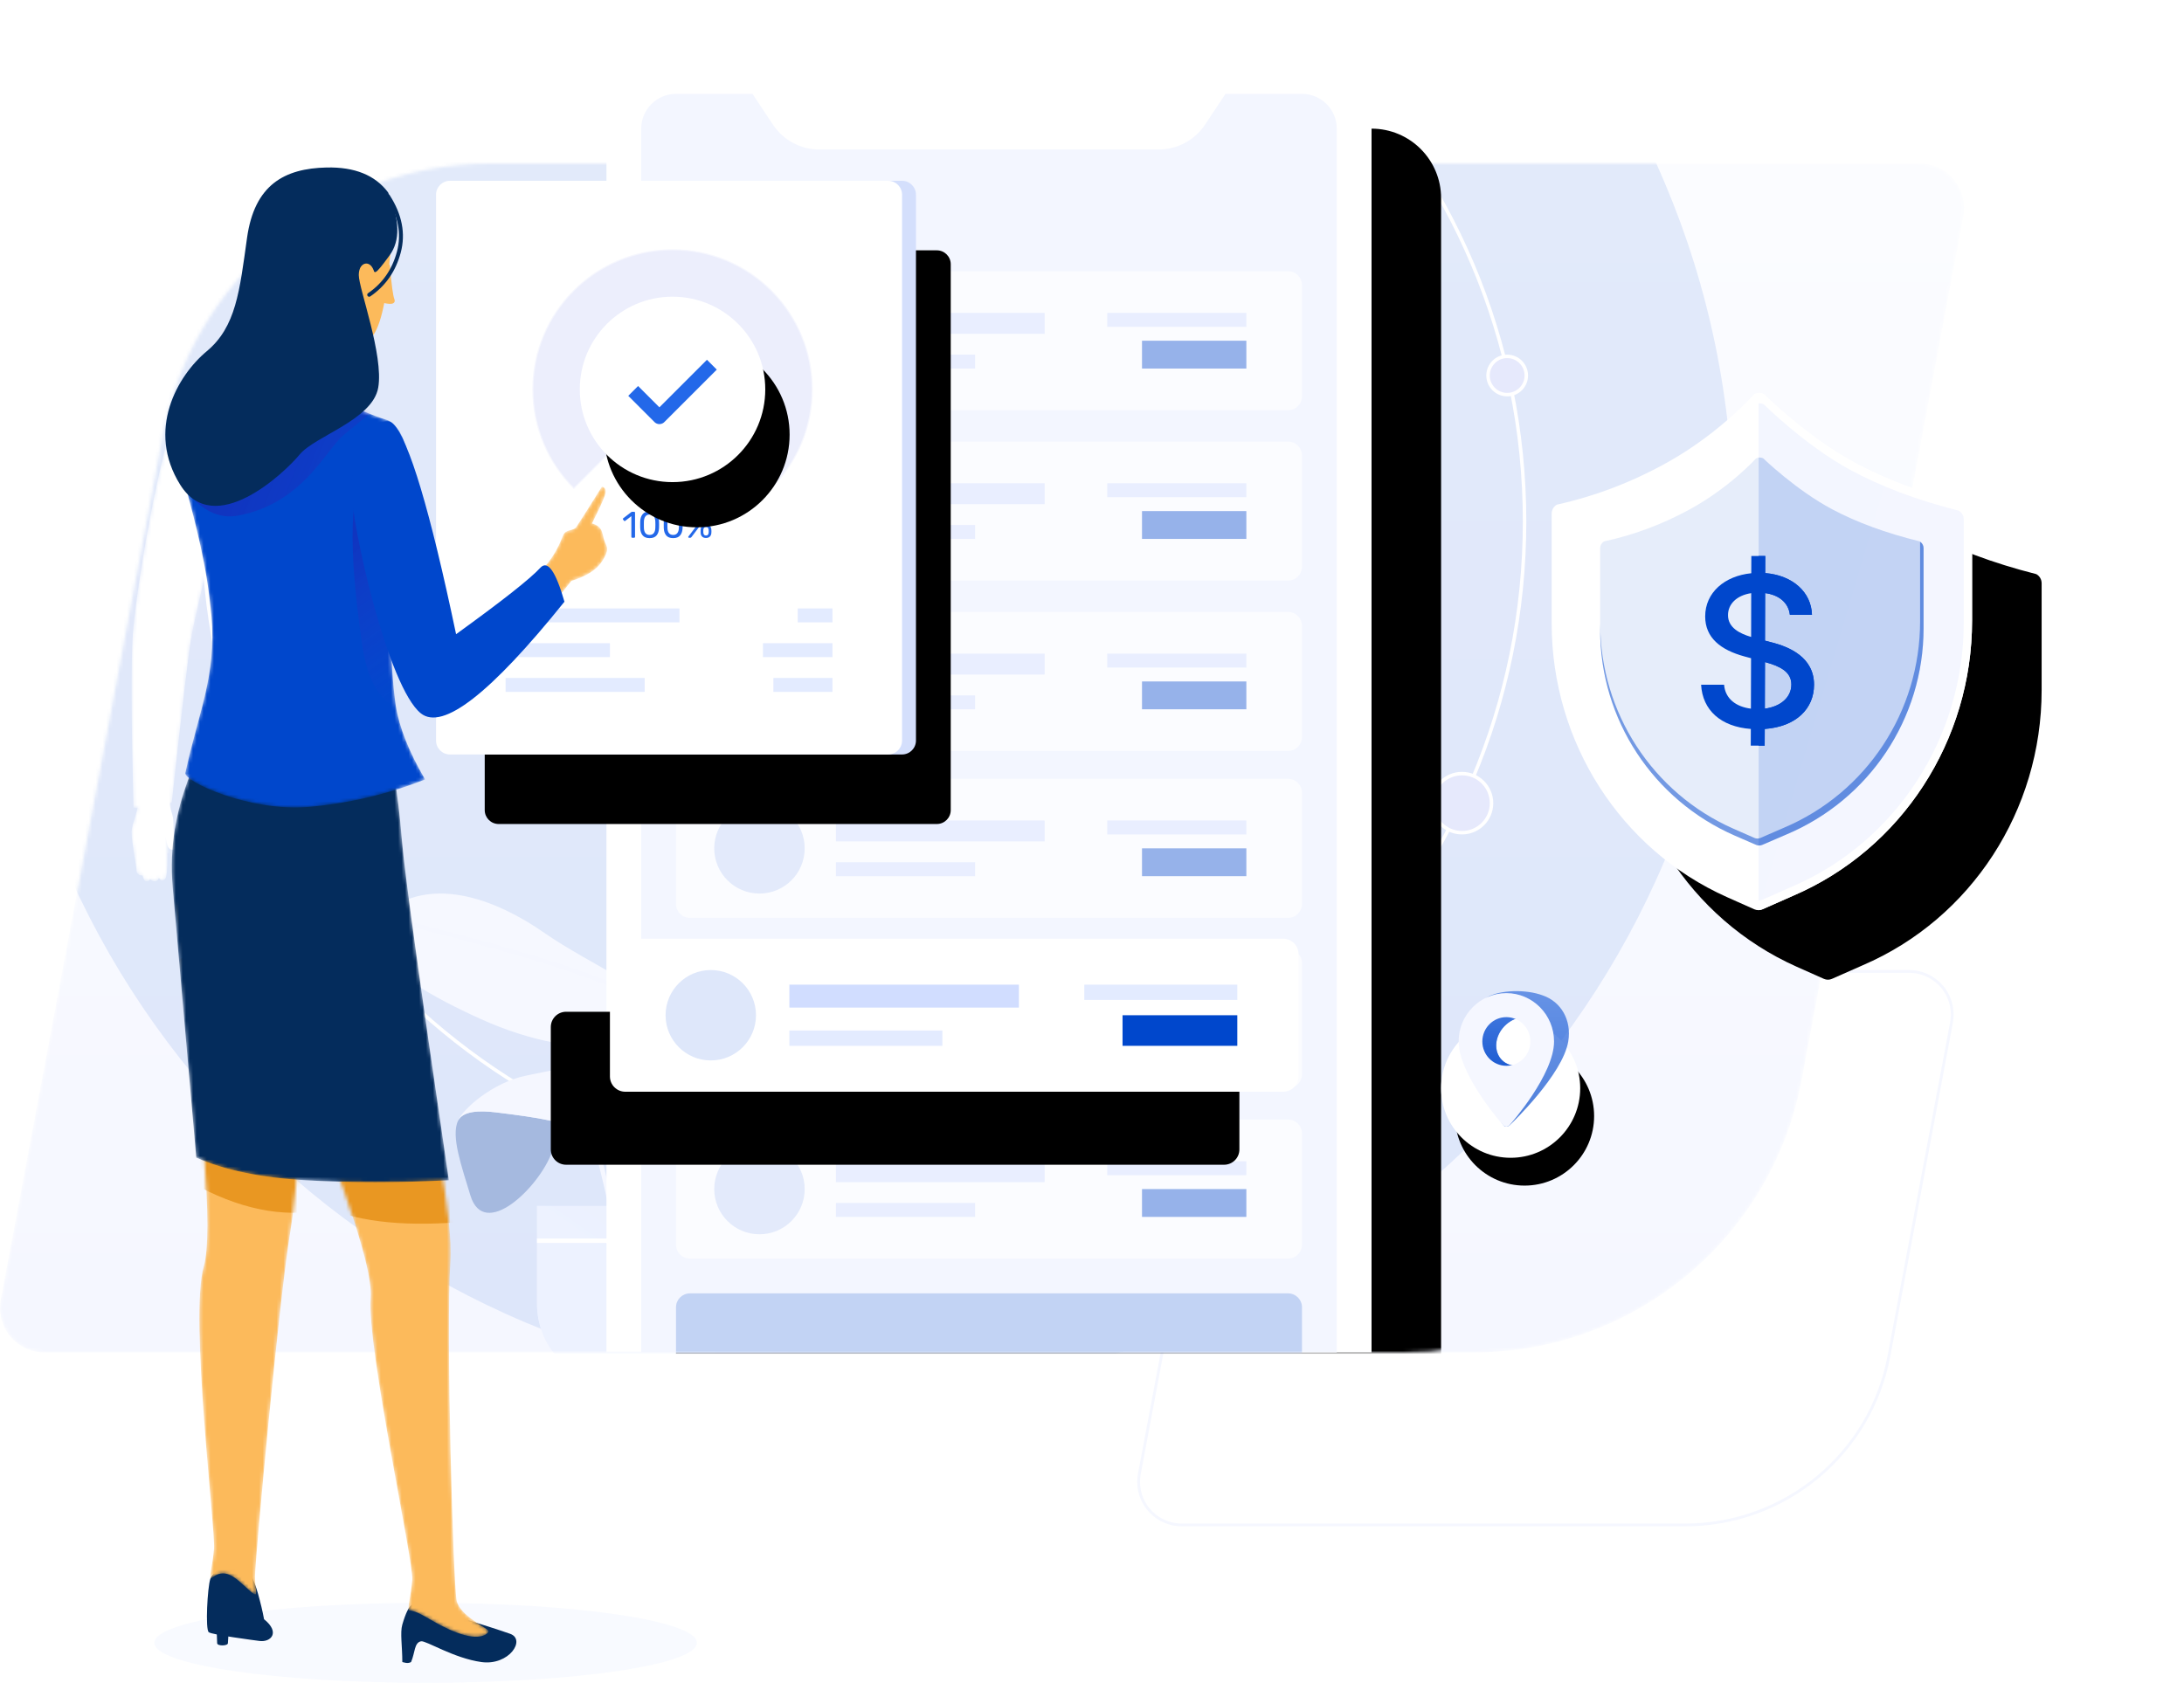 <svg width="628" height="484" viewBox="0 0 628 484" fill="none" xmlns="http://www.w3.org/2000/svg">
<path d="M548.959 279.4H404.178C389.838 279.4 376.514 284.507 366.115 293.137C355.716 301.768 348.241 313.922 345.599 328.016L327.618 423.915C327.476 424.668 327.405 425.433 327.405 426.2C327.405 429.624 328.793 432.724 331.037 434.968C333.281 437.212 336.381 438.6 339.805 438.6H484.587C498.927 438.6 512.25 433.493 522.649 424.863C533.048 416.232 540.523 404.078 543.166 389.984L561.147 294.085C561.288 293.332 561.359 292.567 561.359 291.8C561.359 288.376 559.971 285.276 557.727 283.032C555.483 280.788 552.383 279.4 548.959 279.4Z" stroke="#F5F7FF" stroke-width="0.8"/>
<mask id="mask0" mask-type="alpha" maskUnits="userSpaceOnUse" x="0" y="47" width="565" height="342">
<path d="M141.084 47H453.378H551.965C559.034 47 564.765 52.731 564.765 59.8C564.765 60.59 564.692 61.378 564.547 62.154L518.043 310.658C509.543 356.079 469.89 389 423.681 389H12.8C5.731 389 0 383.269 0 376.2C0 375.41 0.073 374.622 0.218 373.846L46.722 125.342C55.222 79.921 94.875 47 141.084 47Z" fill="white"/>
</mask>
<g mask="url(#mask0)">
<path d="M141.084 47H453.378H551.965C559.034 47 564.765 52.731 564.765 59.8C564.765 60.59 564.692 61.378 564.547 62.154L518.043 310.658C509.543 356.079 469.89 389 423.681 389H12.8C5.731 389 0 383.269 0 376.2C0 375.41 0.073 374.622 0.218 373.846L46.722 125.342C55.222 79.921 94.875 47 141.084 47Z" fill="url(#paint0_linear)"/>
<path opacity="0.1" d="M248.382 400C386.454 400 498.382 288.071 498.382 150C498.382 11.929 386.454 -100 248.382 -100C110.311 -100 -1.618 11.929 -1.618 150C-1.618 288.071 110.311 400 248.382 400Z" fill="#0047CC"/>
<path d="M248.382 340C353.317 340 438.382 254.934 438.382 150C438.382 45.066 353.317 -40 248.382 -40C143.448 -40 58.382 45.066 58.382 150C58.382 254.934 143.448 340 248.382 340Z" stroke="white"/>
<path d="M433.382 113.5C436.42 113.5 438.882 111.038 438.882 108C438.882 104.962 436.42 102.5 433.382 102.5C430.345 102.5 427.882 104.962 427.882 108C427.882 111.038 430.345 113.5 433.382 113.5Z" fill="#E6E9FC" stroke="white"/>
<path d="M420.382 239.5C425.077 239.5 428.882 235.694 428.882 231C428.882 226.306 425.077 222.5 420.382 222.5C415.688 222.5 411.882 226.306 411.882 231C411.882 235.694 415.688 239.5 420.382 239.5Z" fill="#E6E9FC" stroke="white"/>
<path fill-rule="evenodd" clip-rule="evenodd" d="M190.482 293.032C190.482 285.861 169.871 277.618 156.487 268.287C143.103 258.955 126.282 252.754 113.47 260.52C100.657 268.287 107.703 279.284 138.104 293.032C168.505 306.78 190.482 300.204 190.482 293.032Z" fill="#F6F8FF"/>
<path d="M192.817 362.218C192.658 322.663 191.879 299.601 190.482 293.032C189.085 286.464 163.225 276.98 112.901 264.583" stroke="#F5F7FF" stroke-width="1.28"/>
<path fill-rule="evenodd" clip-rule="evenodd" d="M205.084 276.407C206.601 267.638 214.146 260.883 227.718 256.142C248.077 249.031 275.707 252.659 272.618 266.274C269.529 279.89 242.994 288.525 227.718 288.525C217.535 288.525 209.99 284.485 205.084 276.407Z" fill="#E9EDFA"/>
<path fill-rule="evenodd" clip-rule="evenodd" d="M205.084 276.407C206.601 267.638 214.146 260.883 227.718 256.142C248.077 249.031 275.707 252.659 272.618 266.274C269.529 279.89 242.994 288.525 227.718 288.525C217.535 288.525 209.99 284.485 205.084 276.407Z" fill="#F5F7FF"/>
<path d="M199.214 362.218C202.509 342.405 204.157 323.631 204.157 305.898C204.157 279.298 202.879 278.406 208.16 272.464C213.441 266.521 249.444 256.929 268.418 262.014" stroke="#F5F7FF" stroke-width="1.28" stroke-linecap="round" stroke-linejoin="round"/>
<path fill-rule="evenodd" clip-rule="evenodd" d="M169.752 325.898C161.777 322.582 155.276 321.486 142.651 319.943C137.741 319.343 133.078 319.54 131.714 322.356C129.573 326.781 132.848 335.772 135.245 343.774C139.169 356.869 154.985 341.579 158.701 331.398C162.417 321.216 172.198 304.67 173.64 310.664C175.083 316.657 172.499 316.859 169.752 325.898Z" fill="#A5B9DF"/>
<path fill-rule="evenodd" clip-rule="evenodd" d="M169.752 325.898C161.777 322.582 155.276 321.486 142.651 319.943C137.741 319.343 133.078 319.54 131.714 322.356C132.915 319.136 141.578 311.367 151.196 309.39C164.495 306.656 172.198 304.67 173.64 310.664C175.083 316.657 172.499 316.859 169.752 325.898Z" fill="#F5F7FF"/>
<path d="M178.101 359.658C174.696 340.962 171.418 328.122 168.267 321.136C165.115 314.15 158.978 310.659 149.854 310.664" stroke="#F5F7FF" stroke-width="1.28"/>
<path fill-rule="evenodd" clip-rule="evenodd" d="M217.766 310.941C223.192 305.898 268.828 315.356 280.909 323.229C292.989 331.101 293.036 350.236 261.527 344.576C230.018 338.915 212.339 315.984 217.766 310.941Z" fill="#F5F7FF"/>
<path d="M205.084 361.099C210.059 330.481 213.988 313.914 216.871 311.398C221.197 307.623 249.928 328.349 265.992 332.731C276.702 335.653 283.921 336.749 287.651 336.02" stroke="#0047CC" stroke-width="1.28"/>
<path fill-rule="evenodd" clip-rule="evenodd" d="M154.417 346.858H231.217V375.018C231.217 387.743 220.902 398.058 208.177 398.058H177.457C164.733 398.058 154.417 387.743 154.417 375.018V346.858Z" fill="url(#paint1_linear)"/>
<path opacity="0.8" fill-rule="evenodd" clip-rule="evenodd" d="M154.417 346.858H210.417V375.018C210.417 387.743 200.102 398.058 187.377 398.058H177.457C164.733 398.058 154.417 387.743 154.417 375.018V346.858Z" fill="url(#paint2_linear)"/>
<path d="M154.417 356.858H231.217" stroke="white" stroke-width="1.28"/>
<path fill-rule="evenodd" clip-rule="evenodd" d="M205.084 276.407C206.601 267.638 214.146 260.883 227.718 256.142C248.077 249.031 275.707 252.659 272.618 266.274C269.529 279.89 242.994 288.525 227.718 288.525C217.535 288.525 209.99 284.485 205.084 276.407Z" fill="#E9EDFA"/>
<path fill-rule="evenodd" clip-rule="evenodd" d="M205.084 276.407C206.601 267.638 214.146 260.883 227.718 256.142C248.077 249.031 275.707 252.659 272.618 266.274C269.529 279.89 242.994 288.525 227.718 288.525C217.535 288.525 209.99 284.485 205.084 276.407Z" fill="#F5F7FF"/>
<path d="M201.832 343.85C203.382 330.71 204.157 318.059 204.157 305.898C204.157 279.298 202.879 278.406 208.16 272.464C213.441 266.521 249.444 256.929 268.418 262.014" stroke="#F5F7FF" stroke-width="1.28" stroke-linecap="round" stroke-linejoin="round"/>
<path fill-rule="evenodd" clip-rule="evenodd" d="M217.766 310.941C223.192 305.898 268.828 315.356 280.909 323.229C292.989 331.101 293.036 350.236 261.527 344.576C230.018 338.915 212.339 315.984 217.766 310.941Z" fill="#F5F7FF"/>
<path d="M208.779 339.924C212.046 322.763 214.743 313.255 216.871 311.398C221.197 307.623 249.928 328.349 265.992 332.731C276.702 335.653 283.921 336.749 287.651 336.02" stroke="#0047CC" stroke-width="1.28"/>
</g>
<mask id="mask1" mask-type="alpha" maskUnits="userSpaceOnUse" x="138" y="0" width="321" height="389">
<path d="M458.382 0L458.384 371.891C442.76 382.732 423.845 389 403.681 389H138.382V0H458.382Z" fill="white"/>
</mask>
<g mask="url(#mask1)">
<g filter="url(#filter0_d)">
<path d="M194.382 17H374.382C385.428 17 394.382 25.954 394.382 37V389H174.382V37C174.382 25.954 183.337 17 194.382 17Z" fill="black"/>
</g>
<path d="M194.382 17H374.382C385.428 17 394.382 25.954 394.382 37V389H174.382V37C174.382 25.954 183.337 17 194.382 17Z" fill="white"/>
<path d="M222.26 35.851C225.225 40.316 230.229 43 235.589 43H333.176C338.536 43 343.54 40.316 346.505 35.851L352.382 27H374.382C379.905 27 384.382 31.477 384.382 37V389H184.382V37C184.382 31.477 188.859 27 194.382 27H216.382L222.26 35.851Z" fill="#F3F6FF"/>
<path opacity="0.2" d="M198.382 372H370.382C372.591 372 374.382 373.791 374.382 376V412H194.382V376C194.382 373.791 196.173 372 198.382 372Z" fill="#0047CB"/>
<g opacity="0.8">
<path opacity="0.8" d="M370.382 322H198.382C196.173 322 194.382 323.791 194.382 326V358C194.382 360.209 196.173 362 198.382 362H370.382C372.591 362 374.382 360.209 374.382 358V326C374.382 323.791 372.591 322 370.382 322Z" fill="white"/>
<path opacity="0.5" d="M300.382 334H240.382V340H300.382V334Z" fill="#D1DDFF"/>
<path opacity="0.5" d="M358.382 334H318.382V338H358.382V334Z" fill="#D1DDFF"/>
<path opacity="0.5" d="M358.382 342H328.382V350H358.382V342Z" fill="#0047CC"/>
<path opacity="0.5" d="M280.382 346H240.382V350H280.382V346Z" fill="#D1DDFF"/>
<path d="M218.382 355C225.562 355 231.382 349.18 231.382 342C231.382 334.82 225.562 329 218.382 329C211.203 329 205.382 334.82 205.382 342C205.382 349.18 211.203 355 218.382 355Z" fill="#DEE7FA"/>
</g>
<g opacity="0.8">
<path opacity="0.8" d="M370.382 224H198.382C196.173 224 194.382 225.791 194.382 228V260C194.382 262.209 196.173 264 198.382 264H370.382C372.591 264 374.382 262.209 374.382 260V228C374.382 225.791 372.591 224 370.382 224Z" fill="white"/>
<path opacity="0.5" d="M300.382 236H240.382V242H300.382V236Z" fill="#D1DDFF"/>
<path opacity="0.5" d="M358.382 236H318.382V240H358.382V236Z" fill="#D1DDFF"/>
<path opacity="0.5" d="M358.382 244H328.382V252H358.382V244Z" fill="#0047CC"/>
<path opacity="0.5" d="M280.382 248H240.382V252H280.382V248Z" fill="#D1DDFF"/>
<path d="M218.382 257C225.562 257 231.382 251.18 231.382 244C231.382 236.82 225.562 231 218.382 231C211.203 231 205.382 236.82 205.382 244C205.382 251.18 211.203 257 218.382 257Z" fill="#DEE7FA"/>
</g>
<g opacity="0.8">
<path opacity="0.8" d="M370.382 273H198.382C196.173 273 194.382 274.791 194.382 277V309C194.382 311.209 196.173 313 198.382 313H370.382C372.591 313 374.382 311.209 374.382 309V277C374.382 274.791 372.591 273 370.382 273Z" fill="white"/>
<path opacity="0.5" d="M300.382 285H240.382V291H300.382V285Z" fill="#D1DDFF"/>
<path opacity="0.5" d="M358.382 285H318.382V289H358.382V285Z" fill="#D1DDFF"/>
<path opacity="0.5" d="M358.382 293H328.382V301H358.382V293Z" fill="#0047CC"/>
<path opacity="0.5" d="M280.382 297H240.382V301H280.382V297Z" fill="#D1DDFF"/>
<path d="M218.382 306C225.562 306 231.382 300.18 231.382 293C231.382 285.82 225.562 280 218.382 280C211.203 280 205.382 285.82 205.382 293C205.382 300.18 211.203 306 218.382 306Z" fill="#DEE7FA"/>
</g>
<g opacity="0.8">
<path opacity="0.8" d="M370.382 176H198.382C196.173 176 194.382 177.791 194.382 180V212C194.382 214.209 196.173 216 198.382 216H370.382C372.591 216 374.382 214.209 374.382 212V180C374.382 177.791 372.591 176 370.382 176Z" fill="white"/>
<path opacity="0.5" d="M300.382 188H240.382V194H300.382V188Z" fill="#D1DDFF"/>
<path opacity="0.5" d="M358.382 188H318.382V192H358.382V188Z" fill="#D1DDFF"/>
<path opacity="0.5" d="M358.382 196H328.382V204H358.382V196Z" fill="#0047CC"/>
<path opacity="0.5" d="M280.382 200H240.382V204H280.382V200Z" fill="#D1DDFF"/>
<path d="M218.382 209C225.562 209 231.382 203.18 231.382 196C231.382 188.82 225.562 183 218.382 183C211.203 183 205.382 188.82 205.382 196C205.382 203.18 211.203 209 218.382 209Z" fill="#DEE7FA"/>
</g>
<g opacity="0.8">
<path opacity="0.8" d="M370.382 78H198.382C196.173 78 194.382 79.791 194.382 82V114C194.382 116.209 196.173 118 198.382 118H370.382C372.591 118 374.382 116.209 374.382 114V82C374.382 79.791 372.591 78 370.382 78Z" fill="white"/>
<path opacity="0.5" d="M300.382 90H240.382V96H300.382V90Z" fill="#D1DDFF"/>
<path opacity="0.5" d="M358.382 90H318.382V94H358.382V90Z" fill="#D1DDFF"/>
<path opacity="0.5" d="M358.382 98H328.382V106H358.382V98Z" fill="#0047CC"/>
<path opacity="0.5" d="M280.382 102H240.382V106H280.382V102Z" fill="#D1DDFF"/>
<path d="M218.382 111C225.562 111 231.382 105.18 231.382 98C231.382 90.82 225.562 85 218.382 85C211.203 85 205.382 90.82 205.382 98C205.382 105.18 211.203 111 218.382 111Z" fill="#DEE7FA"/>
</g>
<g opacity="0.8">
<path opacity="0.8" d="M370.382 127H198.382C196.173 127 194.382 128.791 194.382 131V163C194.382 165.209 196.173 167 198.382 167H370.382C372.591 167 374.382 165.209 374.382 163V131C374.382 128.791 372.591 127 370.382 127Z" fill="white"/>
<path opacity="0.5" d="M300.382 139H240.382V145H300.382V139Z" fill="#D1DDFF"/>
<path opacity="0.5" d="M358.382 139H318.382V143H358.382V139Z" fill="#D1DDFF"/>
<path opacity="0.5" d="M358.382 147H328.382V155H358.382V147Z" fill="#0047CC"/>
<path opacity="0.5" d="M280.382 151H240.382V155H280.382V151Z" fill="#D1DDFF"/>
<path d="M218.382 160C225.562 160 231.382 154.18 231.382 147C231.382 139.82 225.562 134 218.382 134C211.203 134 205.382 139.82 205.382 147C205.382 154.18 211.203 160 218.382 160Z" fill="#DEE7FA"/>
</g>
</g>
<g filter="url(#filter1_d)">
<path d="M434.382 333C445.428 333 454.382 324.046 454.382 313C454.382 301.954 445.428 293 434.382 293C423.337 293 414.382 301.954 414.382 313C414.382 324.046 423.337 333 434.382 333Z" fill="black"/>
</g>
<path d="M434.382 333C445.428 333 454.382 324.046 454.382 313C454.382 301.954 445.428 293 434.382 293C423.337 293 414.382 301.954 414.382 313C414.382 324.046 423.337 333 434.382 333Z" fill="white"/>
<path d="M427.829 286.733C431.241 284.779 438.709 284.426 443.678 286.322C448.865 288.14 451.97 293.382 450.942 299.547C449.356 309.064 434.752 323.034 434.131 323.625C433.548 324.178 432.691 324.179 432.293 323.625C431.868 323.034 421.921 309.064 423.507 299.547C424.172 295.559 426.436 291.958 429.521 289.419C427.242 288.288 426.678 287.392 427.829 286.733ZM438.148 292.553C434.433 292.684 430.952 295.771 430.323 299.547C429.68 303.405 432.253 306.544 436.058 306.544C439.864 306.544 443.483 303.405 444.126 299.547C444.539 297.068 443.625 294.886 441.908 293.642C440.562 293.267 439.309 292.904 438.148 292.553Z" fill="url(#paint3_linear)" fill-opacity="0.7"/>
<path d="M440.382 289L440.381 293.21C439.602 292.987 438.858 292.768 438.148 292.553C434.433 292.684 430.952 295.771 430.323 299.547C429.68 303.405 432.253 306.544 436.058 306.544C437.591 306.544 439.092 306.035 440.382 305.176L440.382 308L424.366 308C423.503 305.092 423.073 302.153 423.507 299.547C424.172 295.559 426.436 291.958 429.521 289.419C429.231 289.276 428.969 289.136 428.735 288.999L440.382 289Z" fill="url(#paint4_linear)" fill-opacity="0.7"/>
<path d="M433.142 285.64C425.578 285.64 419.425 291.879 419.425 299.547C419.425 309.063 431.701 323.034 432.223 323.625C432.714 324.179 433.571 324.178 434.061 323.625C434.584 323.034 446.86 309.063 446.86 299.547C446.86 291.879 440.706 285.64 433.142 285.64ZM433.142 306.544C429.337 306.544 426.241 303.405 426.241 299.547C426.241 295.689 429.337 292.55 433.142 292.55C436.948 292.55 440.044 295.689 440.044 299.547C440.044 303.405 436.948 306.544 433.142 306.544Z" fill="url(#paint5_linear)"/>
<g filter="url(#filter2_d)">
<path d="M507.177 113.346C506.311 112.874 505.274 112.88 504.415 113.363C504.415 113.363 494.724 124.436 479.571 132.925C469.469 138.584 458.84 142.658 447.682 145.146C446.752 145.668 446.175 146.666 446.175 147.751V179.349C446.209 213.477 465.988 244.353 496.576 258.026L504.45 261.534C505.186 261.862 506.024 261.863 506.762 261.537L515.635 257.62C546.79 244.243 567.059 213.07 567.062 178.526V147.751C567.062 146.654 566.471 145.645 565.524 145.129C552.947 141.937 542.105 137.86 532.996 132.898C519.333 125.455 507.177 113.346 507.177 113.346Z" fill="black"/>
</g>
<path d="M507.177 113.346C506.311 112.874 505.274 112.88 504.415 113.363C504.415 113.363 494.724 124.436 479.571 132.925C469.469 138.584 458.84 142.658 447.682 145.146C446.752 145.668 446.175 146.666 446.175 147.751V179.349C446.209 213.477 465.988 244.353 496.576 258.026L504.45 261.534C505.186 261.862 506.024 261.863 506.762 261.537L515.635 257.62C546.79 244.243 567.059 213.07 567.062 178.526V147.751C567.062 146.654 566.471 145.645 565.524 145.129C552.947 141.937 542.105 137.86 532.996 132.898C519.333 125.455 507.177 113.346 507.177 113.346Z" fill="white"/>
<path d="M505.675 113C506.189 112.975 506.708 113.09 507.177 113.346C507.177 113.346 519.333 125.455 532.996 132.898C542.105 137.86 552.947 141.937 565.524 145.129C566.471 145.645 567.062 146.654 567.062 147.751V178.526C567.059 213.07 546.79 244.243 515.635 257.62L506.762 261.537C506.415 261.691 506.045 261.772 505.675 261.78L505.675 113Z" fill="white"/>
<path d="M505.675 116.006C506.199 115.962 506.732 116.071 507.211 116.332C507.211 116.332 518.875 127.971 531.986 135.124C540.726 139.893 551.131 143.812 563.199 146.88C564.107 147.375 564.675 148.345 564.675 149.4V178.978C564.672 212.179 545.223 242.141 515.327 254.997L506.813 258.762C506.45 258.923 506.062 259.001 505.674 258.996L505.675 116.006Z" fill="url(#paint6_linear)"/>
<path opacity="0.1" d="M505.689 131.616L505.688 243.177C505.436 243.16 505.187 243.1 504.951 242.997L498.893 240.366C475.364 230.112 460.149 206.955 460.123 181.359V157.66C460.123 156.846 460.567 156.098 461.283 155.707C469.866 153.84 478.042 150.785 485.813 146.541C497.468 140.174 504.923 131.869 504.923 131.869C505.165 131.737 505.424 131.653 505.689 131.616Z" fill="#0047CC"/>
<path opacity="0.2" d="M505.688 131.616C506.149 131.552 506.625 131.632 507.048 131.857C507.048 131.857 516.399 140.939 526.909 146.521C533.915 150.242 542.256 153.3 551.93 155.694C552.658 156.081 553.114 156.838 553.114 157.66V180.741C553.111 206.65 537.52 230.03 513.554 240.062L506.729 243C506.398 243.143 506.041 243.202 505.688 243.177L505.688 131.616Z" fill="#0047CC"/>
<path opacity="0.5" d="M498.476 238.366L504.469 240.997C505.029 241.243 505.666 241.245 506.228 241L512.98 238.062C536.687 228.03 552.111 204.649 552.114 178.741L552.115 155.804C552.735 156.214 553.114 156.91 553.114 157.66V180.741C553.111 206.649 537.52 230.03 513.554 240.062L506.729 243C506.161 243.245 505.517 243.243 504.951 242.997L498.893 240.366C475.364 230.112 460.149 206.955 460.123 181.359V179.359C460.149 204.955 475.2 228.112 498.476 238.366Z" fill="url(#paint7_linear)"/>
<path d="M507.428 214.455L507.449 209.661C516.462 209 521.618 203.844 521.618 196.94C521.618 189.078 514.608 186.031 509.068 184.668L507.513 184.263L507.555 170.584C511.54 171.117 514.267 173.332 514.672 176.827H521.021C520.851 170.328 515.482 165.47 507.577 164.831L507.598 159.909H503.592L503.571 164.874C495.922 165.641 490.318 170.413 490.318 177.296C490.318 183.368 494.665 186.926 501.675 188.823L503.507 189.313L503.465 203.822C499.31 203.311 496.092 201.053 495.751 196.94H489.146C489.551 204.291 494.857 209.021 503.443 209.661L503.422 214.455H507.428ZM503.528 183.198C500.354 182.26 496.859 180.577 496.881 176.912C496.881 173.716 499.416 171.223 503.55 170.605L503.528 183.198ZM507.47 203.822L507.513 190.421C511.838 191.614 515.098 193.19 515.098 196.876C515.098 200.605 511.987 203.226 507.47 203.822Z" fill="#0047CC"/>
<path fill-rule="evenodd" clip-rule="evenodd" d="M507.598 159.909L507.577 164.831C515.482 165.47 520.851 170.328 521.021 176.827H514.672C514.267 173.332 511.54 171.117 507.555 170.584L507.513 184.263L509.068 184.668C514.608 186.031 521.618 189.078 521.618 196.94C521.618 203.844 516.462 209 507.449 209.661L507.428 214.455L505.674 214.454V159.908L507.598 159.909ZM507.513 190.42L507.47 203.822C511.987 203.226 515.098 200.605 515.098 196.876C515.098 193.19 511.838 191.614 507.513 190.42Z" fill="#0047CC"/>
<g filter="url(#filter3_d)">
<path d="M259.382 52H133.382C131.173 52 129.382 53.791 129.382 56V213C129.382 215.209 131.173 217 133.382 217H259.382C261.591 217 263.382 215.209 263.382 213V56C263.382 53.791 261.591 52 259.382 52Z" fill="black"/>
</g>
<path d="M259.382 52H133.382C131.173 52 129.382 53.791 129.382 56V213C129.382 215.209 131.173 217 133.382 217H259.382C261.591 217 263.382 215.209 263.382 213V56C263.382 53.791 261.591 52 259.382 52Z" fill="#D4DFFC"/>
<path d="M255.382 52H129.382C127.173 52 125.382 53.791 125.382 56V213C125.382 215.209 127.173 217 129.382 217H255.382C257.591 217 259.382 215.209 259.382 213V56C259.382 53.791 257.591 52 255.382 52Z" fill="white"/>
<path opacity="0.6" d="M195.382 175H145.382V179H195.382V175Z" fill="#D1DDFF"/>
<path opacity="0.6" d="M175.382 185H145.382V189H175.382V185Z" fill="#D1DDFF"/>
<path opacity="0.6" d="M185.382 195H145.382V199H185.382V195Z" fill="#D1DDFF"/>
<path opacity="0.6" d="M239.382 175H229.382V179H239.382V175Z" fill="#D1DDFF"/>
<path opacity="0.6" d="M239.382 185H219.382V189H239.382V185Z" fill="#D1DDFF"/>
<path opacity="0.6" d="M239.382 195H222.382V199H239.382V195Z" fill="#D1DDFF"/>
<path d="M181.792 154.667C181.721 154.667 181.661 154.645 181.611 154.603C181.568 154.553 181.547 154.492 181.547 154.421V148.448L179.776 149.813C179.726 149.856 179.673 149.877 179.616 149.877C179.552 149.877 179.492 149.842 179.435 149.771L179.157 149.419C179.122 149.369 179.104 149.319 179.104 149.269C179.104 149.184 179.14 149.116 179.211 149.067L181.536 147.275C181.614 147.225 181.707 147.2 181.813 147.2H182.357C182.429 147.2 182.485 147.225 182.528 147.275C182.578 147.317 182.603 147.374 182.603 147.445V154.421C182.603 154.492 182.578 154.553 182.528 154.603C182.485 154.645 182.429 154.667 182.357 154.667H181.792ZM186.792 154.773C185.875 154.773 185.203 154.507 184.776 153.973C184.349 153.44 184.122 152.74 184.093 151.872C184.086 151.68 184.083 151.371 184.083 150.944C184.083 150.503 184.086 150.183 184.093 149.984C184.115 149.131 184.342 148.437 184.776 147.904C185.21 147.364 185.882 147.093 186.792 147.093C187.709 147.093 188.385 147.364 188.819 147.904C189.252 148.437 189.48 149.131 189.501 149.984C189.516 150.382 189.523 150.702 189.523 150.944C189.523 151.179 189.516 151.488 189.501 151.872C189.473 152.74 189.245 153.44 188.819 153.973C188.392 154.507 187.716 154.773 186.792 154.773ZM186.792 153.856C187.325 153.856 187.727 153.678 187.997 153.323C188.275 152.967 188.42 152.466 188.435 151.819C188.449 151.406 188.456 151.108 188.456 150.923C188.456 150.724 188.449 150.432 188.435 150.048C188.42 149.408 188.278 148.907 188.008 148.544C187.738 148.181 187.332 148 186.792 148C186.259 148 185.853 148.181 185.576 148.544C185.306 148.907 185.164 149.408 185.149 150.048L185.139 150.923L185.149 151.819C185.164 152.466 185.306 152.967 185.576 153.323C185.853 153.678 186.259 153.856 186.792 153.856ZM193.563 154.773C192.645 154.773 191.973 154.507 191.547 153.973C191.12 153.44 190.893 152.74 190.864 151.872C190.857 151.68 190.853 151.371 190.853 150.944C190.853 150.503 190.857 150.183 190.864 149.984C190.885 149.131 191.113 148.437 191.547 147.904C191.981 147.364 192.653 147.093 193.563 147.093C194.48 147.093 195.156 147.364 195.589 147.904C196.023 148.437 196.251 149.131 196.272 149.984C196.286 150.382 196.293 150.702 196.293 150.944C196.293 151.179 196.286 151.488 196.272 151.872C196.244 152.74 196.016 153.44 195.589 153.973C195.163 154.507 194.487 154.773 193.563 154.773ZM193.563 153.856C194.096 153.856 194.498 153.678 194.768 153.323C195.045 152.967 195.191 152.466 195.205 151.819C195.22 151.406 195.227 151.108 195.227 150.923C195.227 150.724 195.22 150.432 195.205 150.048C195.191 149.408 195.049 148.907 194.779 148.544C194.509 148.181 194.103 148 193.563 148C193.029 148 192.624 148.181 192.347 148.544C192.077 148.907 191.934 149.408 191.92 150.048L191.909 150.923L191.92 151.819C191.934 152.466 192.077 152.967 192.347 153.323C192.624 153.678 193.029 153.856 193.563 153.856ZM199.011 150.944C198.549 150.944 198.183 150.823 197.912 150.581C197.649 150.332 197.503 149.991 197.475 149.557C197.468 149.436 197.464 149.28 197.464 149.088C197.464 148.882 197.468 148.715 197.475 148.587C197.496 148.146 197.635 147.797 197.891 147.541C198.154 147.278 198.527 147.147 199.011 147.147C199.495 147.147 199.864 147.278 200.12 147.541C200.383 147.797 200.526 148.146 200.547 148.587C200.561 148.871 200.568 149.052 200.568 149.131C200.568 149.202 200.561 149.344 200.547 149.557C200.526 149.991 200.38 150.332 200.11 150.581C199.839 150.823 199.473 150.944 199.011 150.944ZM198.115 154.667C198.051 154.667 197.998 154.649 197.955 154.613C197.912 154.571 197.891 154.517 197.891 154.453C197.891 154.411 197.905 154.372 197.934 154.336L203.203 147.403C203.26 147.324 203.31 147.271 203.352 147.243C203.402 147.214 203.47 147.2 203.555 147.2H203.907C203.978 147.2 204.031 147.221 204.067 147.264C204.11 147.3 204.131 147.349 204.131 147.413C204.131 147.456 204.117 147.495 204.088 147.531L198.83 154.464C198.773 154.542 198.719 154.596 198.67 154.624C198.627 154.652 198.559 154.667 198.467 154.667H198.115ZM199.011 150.283C199.267 150.283 199.452 150.208 199.566 150.059C199.687 149.909 199.758 149.728 199.779 149.515C199.793 149.259 199.8 149.109 199.8 149.067C199.8 149.003 199.793 148.857 199.779 148.629C199.765 148.409 199.694 148.224 199.566 148.075C199.445 147.925 199.26 147.851 199.011 147.851C198.762 147.851 198.577 147.925 198.456 148.075C198.335 148.224 198.268 148.409 198.254 148.629C198.247 148.743 198.243 148.889 198.243 149.067C198.243 149.237 198.247 149.387 198.254 149.515C198.275 149.735 198.343 149.92 198.456 150.069C198.577 150.212 198.762 150.283 199.011 150.283ZM203 154.731C202.538 154.731 202.172 154.603 201.902 154.347C201.639 154.084 201.493 153.735 201.464 153.301C201.457 153.18 201.454 153.024 201.454 152.832C201.454 152.626 201.457 152.459 201.464 152.331C201.493 151.89 201.635 151.541 201.891 151.285C202.154 151.022 202.524 150.891 203 150.891C203.484 150.891 203.854 151.022 204.11 151.285C204.373 151.541 204.519 151.89 204.547 152.331C204.561 152.587 204.568 152.754 204.568 152.832C204.568 152.903 204.561 153.06 204.547 153.301C204.519 153.735 204.369 154.084 204.099 154.347C203.829 154.603 203.463 154.731 203 154.731ZM203 154.027C203.256 154.027 203.441 153.952 203.555 153.803C203.676 153.653 203.747 153.472 203.768 153.259C203.783 153.003 203.79 152.853 203.79 152.811C203.79 152.747 203.783 152.601 203.768 152.373C203.754 152.153 203.687 151.968 203.566 151.819C203.445 151.669 203.256 151.595 203 151.595C202.751 151.595 202.567 151.669 202.446 151.819C202.325 151.968 202.257 152.153 202.243 152.373C202.236 152.487 202.232 152.633 202.232 152.811C202.232 152.981 202.236 153.131 202.243 153.259C202.264 153.472 202.332 153.653 202.446 153.803C202.567 153.952 202.751 154.027 203 154.027Z" fill="#2368E9"/>
<path opacity="0.5" d="M193.382 71.667C182.245 71.667 172.161 76.181 164.862 83.48C157.563 90.779 153.049 100.862 153.049 112C153.049 123.214 157.626 133.36 165.013 140.67L193.382 112.302L221.751 140.67C229.139 133.36 233.716 123.214 233.716 112C233.716 100.862 229.201 90.779 221.902 83.48C214.603 76.181 204.52 71.667 193.382 71.667Z" fill="#DADFFA" stroke="white" stroke-width="0.667"/>
<g filter="url(#filter4_d)">
<path d="M193.382 138.667C208.11 138.667 220.049 126.728 220.049 112C220.049 97.272 208.11 85.333 193.382 85.333C178.655 85.333 166.716 97.272 166.716 112C166.716 126.728 178.655 138.667 193.382 138.667Z" fill="black"/>
</g>
<path d="M193.382 138.667C208.11 138.667 220.049 126.728 220.049 112C220.049 97.272 208.11 85.333 193.382 85.333C178.655 85.333 166.716 97.272 166.716 112C166.716 126.728 178.655 138.667 193.382 138.667Z" fill="white"/>
<path d="M204.696 104.895L189.611 119.98L182.069 112.438" stroke="#2368E9" stroke-width="4" stroke-linejoin="round"/>
<g filter="url(#filter5_d)">
<path d="M368.982 270H179.782C177.352 270 175.382 271.97 175.382 274.4V309.6C175.382 312.03 177.352 314 179.782 314H368.982C371.412 314 373.382 312.03 373.382 309.6V274.4C373.382 271.97 371.412 270 368.982 270Z" fill="black"/>
</g>
<path d="M368.982 270H179.782C177.352 270 175.382 271.97 175.382 274.4V309.6C175.382 312.03 177.352 314 179.782 314H368.982C371.412 314 373.382 312.03 373.382 309.6V274.4C373.382 271.97 371.412 270 368.982 270Z" fill="white"/>
<path d="M292.982 283.2H226.982V289.8H292.982V283.2Z" fill="#D1DDFF"/>
<path opacity="0.6" d="M355.782 283.2H311.782V287.6H355.782V283.2Z" fill="#D1DDFF"/>
<path d="M355.782 292H322.782V300.8H355.782V292Z" fill="#0047CC"/>
<path opacity="0.6" d="M270.982 296.4H226.982V300.8H270.982V296.4Z" fill="#D1DDFF"/>
<path d="M204.382 305C211.562 305 217.382 299.18 217.382 292C217.382 284.82 211.562 279 204.382 279C197.203 279 191.382 284.82 191.382 292C191.382 299.18 197.203 305 204.382 305Z" fill="#DEE7FA"/>
<path opacity="0.6" d="M122.382 484C165.461 484 200.382 478.851 200.382 472.5C200.382 466.149 165.461 461 122.382 461C79.304 461 44.382 466.149 44.382 472.5C44.382 478.851 79.304 484 122.382 484Z" fill="#F3F6FF"/>
<path fill-rule="evenodd" clip-rule="evenodd" d="M60.469 454.146C59.675 456.498 58.978 468.734 60.049 469.47C61.12 470.206 72.819 471.729 74.615 471.971C77.813 472.402 80.727 469.587 75.924 465.714C75.534 463.504 74.896 460.901 74.194 458.394C73.039 454.269 71.189 450.472 68.644 447.001C63.724 450.197 60.998 452.578 60.469 454.146Z" fill="#042C5C"/>
<mask id="mask2" mask-type="alpha" maskUnits="userSpaceOnUse" x="50" y="259" width="39" height="200">
<path d="M88.688 269.98C87.4 313.022 85.667 341.075 83.489 354.141C80.221 373.74 73.317 449.017 73.317 453.43C73.317 457.843 74.94 460.396 71.243 457.02C67.547 453.644 64.671 450.551 60.469 454.146C60.469 451.55 61.078 450.551 61.547 445.407C62.017 440.262 54.442 378.665 58.591 364.258C61.358 354.654 58.622 319.734 50.382 259.498L88.688 269.98Z" fill="white"/>
</mask>
<g mask="url(#mask2)">
<path d="M88.688 269.98C87.4 313.022 85.667 341.075 83.489 354.141C80.221 373.74 73.317 449.017 73.317 453.43C73.317 457.843 74.94 460.396 71.243 457.02C67.547 453.644 64.671 450.551 60.469 454.146C60.469 451.55 61.078 450.551 61.547 445.407C62.017 440.262 54.442 378.665 58.591 364.258C61.358 354.654 58.622 319.734 50.382 259.498L88.688 269.98Z" fill="#FCBA5B"/>
<path fill-rule="evenodd" clip-rule="evenodd" d="M49.865 337.02C63.589 345.883 76.53 349.756 88.688 348.639C100.846 347.523 100.846 319.299 88.688 263.967C51.102 275.092 33.159 282.079 34.861 284.93C36.563 287.781 41.564 305.145 49.865 337.02Z" fill="#E99722"/>
</g>
<path fill-rule="evenodd" clip-rule="evenodd" d="M61.882 457.67C62.255 467.028 62.441 472.005 62.441 472.602C62.441 473.498 65.535 473.432 65.535 472.602C65.535 471.773 66.178 463.559 67.064 461.066C67.654 459.404 65.927 458.272 61.882 457.67Z" fill="#042C5C"/>
<path d="M118.515 461.498C117.58 462.06 116.636 463.981 115.685 467.261C115.004 469.612 115.685 473.415 115.685 478.037C116.144 478.107 117.19 478.604 118.2 478.037C119.377 475.334 119.074 472.456 121.069 472.068C122.479 471.793 130.471 476.94 138.435 478.037C146.4 479.135 151.343 471.538 146.661 469.902C143.412 468.767 138.363 467.143 131.513 465.031L118.515 461.498Z" fill="#042C5C"/>
<mask id="mask3" mask-type="alpha" maskUnits="userSpaceOnUse" x="73" y="278" width="68" height="193">
<path d="M113.688 278.98C125.067 322.022 130.334 350.075 129.489 363.141C128.221 382.74 130.317 456.017 131.317 460.43C132.317 464.843 140.469 468.375 140.469 469.111C140.469 469.847 138.205 472.163 131.317 469.552C124.429 466.941 121.063 463.429 117.469 463.146C117.469 460.55 118.078 459.551 118.547 454.407C119.017 449.262 105.442 387.665 106.591 373.258C107.358 363.654 96.288 332.067 73.382 278.498L113.688 278.98Z" fill="white"/>
</mask>
<g mask="url(#mask3)">
<path d="M113.688 278.98C125.067 322.022 130.334 350.075 129.489 363.141C128.221 382.74 130.317 456.017 131.317 460.43C132.317 464.843 140.469 468.375 140.469 469.111C140.469 469.847 138.205 472.163 131.317 469.552C124.429 466.941 121.063 463.429 117.469 463.146C117.469 460.55 118.078 459.551 118.547 454.407C119.017 449.262 105.442 387.665 106.591 373.258C107.358 363.654 96.288 332.067 73.382 278.498L113.688 278.98Z" fill="#FCBA5B"/>
<path fill-rule="evenodd" clip-rule="evenodd" d="M93.945 347.306C103.752 351.648 117.597 352.955 135.48 351.226C153.362 349.496 143.844 324.264 106.925 275.527L93.945 347.306Z" fill="#E99722"/>
</g>
<mask id="mask4" mask-type="alpha" maskUnits="userSpaceOnUse" x="37" y="226" width="12" height="28">
<path d="M39.935 228.933C39.935 233.446 37.829 236.731 37.829 239.424C37.829 242.118 39.258 249.278 39.258 250.445C39.258 251.613 40.868 252.116 40.868 251.559C40.868 251.002 41.148 253.464 42.041 253.464C42.636 253.464 43.044 253.234 43.263 252.772C43.447 253.234 43.867 253.464 44.521 253.464C45.175 253.464 45.556 253.097 45.665 252.361C46.12 253.32 46.702 253.497 47.412 252.893C48.478 251.986 48.105 243.546 48.105 241.485C48.105 239.424 48.459 231.393 48.693 229.934C48.928 228.475 39.935 224.42 39.935 228.933Z" fill="white"/>
</mask>
<g mask="url(#mask4)">
<path d="M39.935 228.933C39.935 233.446 37.829 236.731 37.829 239.424C37.829 242.118 39.258 249.278 39.258 250.445C39.258 251.613 40.868 252.116 40.868 251.559C40.868 251.002 41.148 253.464 42.041 253.464C42.636 253.464 43.044 253.234 43.263 252.772C43.447 253.234 43.867 253.464 44.521 253.464C45.175 253.464 45.556 253.097 45.665 252.361C46.12 253.32 46.702 253.497 47.412 252.893C48.478 251.986 48.105 243.546 48.105 241.485C48.105 239.424 48.459 231.393 48.693 229.934C48.928 228.475 39.935 224.42 39.935 228.933Z" fill="white"/>
<path fill-rule="evenodd" clip-rule="evenodd" d="M48.928 229.255C48.928 232.945 49.865 233.819 49.865 236.681C49.865 238.589 49.704 241.445 49.382 245.248C48.131 245.718 47.335 245.154 46.995 243.558C46.484 241.163 46.036 239.188 45.187 237.681C44.338 236.175 43.182 231.16 44.26 229.255C45.338 227.35 48.928 225.565 48.928 229.255Z" fill="white"/>
<path d="M43.824 234.244C44.079 236.146 43.609 237.917 42.413 239.558" stroke="white" stroke-width="0.5" stroke-linecap="round" stroke-linejoin="round"/>
<path d="M40.868 251.559L40.475 243.411" stroke="white" stroke-width="0.5" stroke-linecap="round" stroke-linejoin="round"/>
<path d="M43.263 252.772L42.852 243.693" stroke="white" stroke-width="0.5" stroke-linecap="round" stroke-linejoin="round"/>
<path d="M45.665 252.361V243.693" stroke="white" stroke-width="0.5" stroke-linecap="round" stroke-linejoin="round"/>
</g>
<path fill-rule="evenodd" clip-rule="evenodd" d="M48.698 229.587C48.698 233.277 49.865 233.819 49.865 236.681C49.865 238.589 50.038 241.112 50.382 244.248C49.131 244.718 48.335 244.154 47.995 242.558C47.484 240.163 46.97 238.416 46.093 237.741C45.215 237.066 42.746 234.456 43.824 232.551C44.901 230.646 48.698 225.898 48.698 229.587Z" fill="white"/>
<mask id="mask5" mask-type="alpha" maskUnits="userSpaceOnUse" x="37" y="112" width="31" height="121">
<path d="M50.384 119.253C44.434 136.629 38.984 171.303 38.184 182.568C37.651 190.078 37.717 206.649 38.384 232.28C40.331 232.653 42.377 232.641 44.523 232.244C46.668 231.847 48.293 231.353 49.397 230.76C52.407 203.085 54.316 187.021 55.123 182.568C56.334 175.889 66.514 133.826 67.112 128.129C67.711 122.433 56.334 101.877 50.384 119.253Z" fill="white"/>
</mask>
<g mask="url(#mask5)">
<path d="M50.384 119.253C44.434 136.629 38.984 171.303 38.184 182.568C37.651 190.078 37.717 206.649 38.384 232.28C40.331 232.653 42.377 232.641 44.523 232.244C46.668 231.847 48.293 231.353 49.397 230.76C52.407 203.085 54.316 187.021 55.123 182.568C56.334 175.889 66.514 133.826 67.112 128.129C67.711 122.433 56.334 101.877 50.384 119.253Z" fill="white"/>
<path opacity="0.3" fill-rule="evenodd" clip-rule="evenodd" d="M53.083 127.503C51.2 147.233 50.7 161.214 51.584 169.446C52.468 177.678 54.11 183.224 56.51 186.084L75.719 173.431L53.083 127.503Z" fill="white"/>
</g>
<mask id="mask6" mask-type="alpha" maskUnits="userSpaceOnUse" x="49" y="193" width="81" height="148">
<path d="M63.834 200.634C58.297 216.358 47.584 231.084 49.67 255.371C51.061 271.561 53.316 297.422 56.435 332.952C64.555 336.558 75.057 338.73 87.941 339.467C100.825 340.204 114.535 340.204 129.069 339.467C120.781 283.16 116.285 250.608 115.58 241.81C114.399 227.085 112.323 214.927 109.351 205.335C82.697 191.719 67.525 190.152 63.834 200.634Z" fill="white"/>
</mask>
<g mask="url(#mask6)">
<path d="M63.834 200.634C58.297 216.358 47.584 231.084 49.67 255.371C51.061 271.561 53.316 297.422 56.435 332.952C64.555 336.558 75.057 338.73 87.941 339.467C100.825 340.204 114.535 340.204 129.069 339.467C120.781 283.16 116.285 250.608 115.58 241.81C114.399 227.085 112.323 214.927 109.351 205.335C82.697 191.719 67.525 190.152 63.834 200.634Z" fill="#042C5C"/>
<path d="M66.397 210.441C79.486 213.757 90.072 214.824 98.153 213.642C110.275 211.869 111.804 209.19 113.062 207.663" stroke="#0047CC" stroke-width="3.2"/>
<path d="M93.945 211.908L94.256 216.358C96.34 216.128 97.902 215.946 98.943 215.812C99.983 215.678 101.209 215.5 102.62 215.28L102.067 210.755L93.945 211.908Z" stroke="#D1DDFF" stroke-width="0.8" stroke-linecap="round" stroke-linejoin="round"/>
</g>
<mask id="mask7" mask-type="alpha" maskUnits="userSpaceOnUse" x="49" y="109" width="74" height="124">
<path d="M73.151 109.945C60.918 112.214 53.414 115.44 50.639 119.624C46.795 125.418 58.404 148.907 60.807 177.148C62.288 194.538 56.997 204.981 53.295 222.319C52.786 224.704 71.761 233.592 88.929 232.07C100.374 231.055 111.475 228.427 122.233 224.186C117.606 216.259 114.798 209.191 113.811 202.981C112.33 193.666 110.917 163.378 113.749 157.467C121.889 140.478 117.249 122.563 111.157 120.746C107.096 119.535 101.589 117.14 94.637 113.561L73.151 109.945Z" fill="white"/>
</mask>
<g mask="url(#mask7)">
<path d="M73.151 109.945C60.918 112.214 53.414 115.44 50.639 119.624C46.795 125.418 58.404 148.907 60.807 177.148C62.288 194.538 56.997 204.981 53.295 222.319C52.786 224.704 71.761 233.592 88.929 232.07C100.374 231.055 111.475 228.427 122.233 224.186C117.606 216.259 114.798 209.191 113.811 202.981C112.33 193.666 110.917 163.378 113.749 157.467C121.889 140.478 117.249 122.563 111.157 120.746C107.096 119.535 101.589 117.14 94.637 113.561L73.151 109.945Z" fill="#0047CC"/>
<path opacity="0.3" fill-rule="evenodd" clip-rule="evenodd" d="M115.409 111.954C107.829 117.768 102.29 122.163 98.793 125.138C93.548 129.6 86.998 144.772 68.538 148.279C56.551 150.555 50.324 136.103 44.702 128.129C44.602 127.988 44.038 133.207 43.01 143.787V100.734L115.409 111.954Z" fill="url(#paint8_linear)"/>
<path opacity="0.3" fill-rule="evenodd" clip-rule="evenodd" d="M131.892 201.099C115.988 208.988 106.718 203.664 104.084 185.128C100.133 157.324 100.261 140.253 106.155 131.039C110.084 124.895 118.663 148.249 131.892 201.099Z" fill="url(#paint9_linear)"/>
</g>
<path fill-rule="evenodd" clip-rule="evenodd" d="M97.446 91.945C94.637 99.969 93.701 107.174 94.637 113.561C95.573 119.947 86.199 122.839 66.514 122.237C66.873 119.509 69.086 115.411 73.151 109.945C77.216 104.479 80.159 95.249 81.98 82.255L97.446 91.945Z" stroke="#042C5C" stroke-width="1.122"/>
<path d="M86.365 53.044C82.589 54.685 78.391 57.118 77.756 66.749C77.549 69.884 78.219 73.861 79.765 78.678C82.776 86.191 86.225 90.839 90.112 92.623C95.941 95.297 103.538 101.403 107.174 96.613C108.745 94.542 109.815 90.728 110.545 86.84C112.591 87.268 113.439 87.052 113.088 86.191C112.671 85.172 112.253 82.142 111.832 77.102C111.922 76.128 111.984 75.367 112.028 74.91C112.293 72.121 113.615 65.647 111.676 59.399C109.736 53.152 96.12 48.806 86.365 53.044Z" fill="#FCBA5B"/>
<path d="M111.778 76.442C112.217 81.879 112.654 85.128 113.088 86.191C113.435 87.042 112.611 87.263 110.617 86.854" stroke="#FCBA5B" stroke-width="0.691" stroke-linecap="round" stroke-linejoin="round"/>
<path fill-rule="evenodd" clip-rule="evenodd" d="M111.592 55.339C114.979 63.162 115.129 69.189 112.043 73.42C107.413 79.766 107.863 78.534 106.962 77.152C106.061 75.769 103.166 75.284 103.166 79.123C103.166 82.961 110.356 102.165 108.762 111.461C107.167 120.757 90.566 125.388 86.157 130.733C81.749 136.078 61.623 155.108 51.821 139.429C42.02 123.749 50.975 108.08 59.429 101.041C67.884 94.002 68.893 83.722 71.033 68.424C73.173 53.126 81.801 48.439 93.918 48.174C101.996 47.997 107.887 50.386 111.592 55.339Z" fill="#042C5C"/>
<path fill-rule="evenodd" clip-rule="evenodd" d="M107.638 78.365C106.787 75.077 104.433 75.384 103.725 76.875C103.018 78.365 104.213 81.649 105.682 84.351C107.151 87.053 108.49 81.654 107.638 78.365Z" fill="#FCBA5B"/>
<path d="M111.592 56.461C115.067 61.878 116.099 67.225 114.689 72.502C113.278 77.779 110.434 81.874 106.155 84.786" stroke="#042C5C" stroke-width="1.122" stroke-linecap="round" stroke-linejoin="round"/>
<path d="M106.747 79.609C106.648 78.664 106.451 78.11 106.155 77.947C105.71 77.702 104.915 79.874 105.441 81.065" stroke="#FCBA5B" stroke-width="0.5" stroke-linecap="round" stroke-linejoin="round"/>
<mask id="mask8" mask-type="alpha" maskUnits="userSpaceOnUse" x="103" y="122" width="72" height="84">
<path d="M113.822 123.779C119.797 137.215 125.237 157.424 130.144 184.407C144.704 173.515 153.444 166.482 156.364 163.309C159.529 159.87 161.042 156.18 161.881 154.083C162.719 151.986 164.779 152.92 165.753 151.523C166.403 150.591 168.846 146.738 173.082 139.963C174.146 140.235 174.416 141.113 173.892 142.596C173.367 144.08 172.14 146.729 170.21 150.545C171.724 150.956 172.681 151.749 173.082 152.922C173.683 154.682 173.308 154.25 173.892 155.784C174.475 157.317 175.399 157.954 173.082 161.514C171.537 163.887 168.611 165.737 164.304 167.064C140.604 197.145 126.176 209.516 121.021 204.176C113.288 196.166 103.018 151.227 103.018 140.253C103.018 130.358 111.448 118.438 113.822 123.779Z" fill="white"/>
</mask>
<g mask="url(#mask8)">
<path d="M113.822 123.779C119.797 137.215 125.237 157.424 130.144 184.407C144.704 173.515 153.444 166.482 156.364 163.309C159.529 159.87 161.042 156.18 161.881 154.083C162.719 151.986 164.779 152.92 165.753 151.523C166.403 150.591 168.846 146.738 173.082 139.963C174.146 140.235 174.416 141.113 173.892 142.596C173.367 144.08 172.14 146.729 170.21 150.545C171.724 150.956 172.681 151.749 173.082 152.922C173.683 154.682 173.308 154.25 173.892 155.784C174.475 157.317 175.399 157.954 173.082 161.514C171.537 163.887 168.611 165.737 164.304 167.064C140.604 197.145 126.176 209.516 121.021 204.176C113.288 196.166 103.018 151.227 103.018 140.253C103.018 130.358 111.448 118.438 113.822 123.779Z" fill="#FCBA5B"/>
<path fill-rule="evenodd" clip-rule="evenodd" d="M124.762 160.562C119.739 166.266 113.005 169.118 104.561 169.118C96.117 169.118 94.358 164.808 99.285 156.188L127.881 149.529L124.762 160.562Z" fill="#FCBA5B"/>
</g>
<path fill-rule="evenodd" clip-rule="evenodd" d="M113.071 121.928C117.631 126.599 123.655 146.759 131.144 182.407C144.371 172.848 152.444 166.482 155.364 163.309C157.474 161.016 159.787 164.268 162.304 173.064C141.062 199.473 127.301 210.177 121.021 205.176C111.601 197.675 101.018 151.227 101.018 140.253C101.018 130.358 109.109 117.869 113.071 121.928Z" fill="#0047CC"/>
<defs>
<filter id="filter0_d" x="154.382" y="-3" width="300" height="452" filterUnits="userSpaceOnUse" color-interpolation-filters="sRGB">
<feFlood flood-opacity="0" result="BackgroundImageFix"/>
<feColorMatrix in="SourceAlpha" type="matrix" values="0 0 0 0 0 0 0 0 0 0 0 0 0 0 0 0 0 0 127 0"/>
<feOffset dx="20" dy="20"/>
<feGaussianBlur stdDeviation="20"/>
<feColorMatrix type="matrix" values="0 0 0 0 0.612 0 0 0 0 0.71 0 0 0 0 0.969 0 0 0 0.4 0"/>
<feBlend mode="normal" in2="BackgroundImageFix" result="effect1_dropShadow"/>
<feBlend mode="normal" in="SourceGraphic" in2="effect1_dropShadow" result="shape"/>
</filter>
<filter id="filter1_d" x="394.382" y="277" width="88" height="88" filterUnits="userSpaceOnUse" color-interpolation-filters="sRGB">
<feFlood flood-opacity="0" result="BackgroundImageFix"/>
<feColorMatrix in="SourceAlpha" type="matrix" values="0 0 0 0 0 0 0 0 0 0 0 0 0 0 0 0 0 0 127 0"/>
<feOffset dx="4" dy="8"/>
<feGaussianBlur stdDeviation="12"/>
<feColorMatrix type="matrix" values="0 0 0 0 0.612 0 0 0 0 0.71 0 0 0 0 0.969 0 0 0 0.24 0"/>
<feBlend mode="normal" in2="BackgroundImageFix" result="effect1_dropShadow"/>
<feBlend mode="normal" in="SourceGraphic" in2="effect1_dropShadow" result="shape"/>
</filter>
<filter id="filter2_d" x="426.175" y="92.996" width="200.887" height="228.784" filterUnits="userSpaceOnUse" color-interpolation-filters="sRGB">
<feFlood flood-opacity="0" result="BackgroundImageFix"/>
<feColorMatrix in="SourceAlpha" type="matrix" values="0 0 0 0 0 0 0 0 0 0 0 0 0 0 0 0 0 0 127 0"/>
<feOffset dx="20" dy="20"/>
<feGaussianBlur stdDeviation="20"/>
<feColorMatrix type="matrix" values="0 0 0 0 0.612 0 0 0 0 0.71 0 0 0 0 0.969 0 0 0 0.4 0"/>
<feBlend mode="normal" in2="BackgroundImageFix" result="effect1_dropShadow"/>
<feBlend mode="normal" in="SourceGraphic" in2="effect1_dropShadow" result="shape"/>
</filter>
<filter id="filter3_d" x="99.382" y="32" width="214" height="245" filterUnits="userSpaceOnUse" color-interpolation-filters="sRGB">
<feFlood flood-opacity="0" result="BackgroundImageFix"/>
<feColorMatrix in="SourceAlpha" type="matrix" values="0 0 0 0 0 0 0 0 0 0 0 0 0 0 0 0 0 0 127 0"/>
<feOffset dx="10" dy="20"/>
<feGaussianBlur stdDeviation="20"/>
<feColorMatrix type="matrix" values="0 0 0 0 0.384 0 0 0 0 0.349 0 0 0 0 0.831 0 0 0 0.24 0"/>
<feBlend mode="normal" in2="BackgroundImageFix" result="effect1_dropShadow"/>
<feBlend mode="normal" in="SourceGraphic" in2="effect1_dropShadow" result="shape"/>
</filter>
<filter id="filter4_d" x="146.716" y="71.333" width="107.333" height="107.333" filterUnits="userSpaceOnUse" color-interpolation-filters="sRGB">
<feFlood flood-opacity="0" result="BackgroundImageFix"/>
<feColorMatrix in="SourceAlpha" type="matrix" values="0 0 0 0 0 0 0 0 0 0 0 0 0 0 0 0 0 0 127 0"/>
<feOffset dx="7" dy="13"/>
<feGaussianBlur stdDeviation="13.5"/>
<feColorMatrix type="matrix" values="0 0 0 0 0.612 0 0 0 0 0.71 0 0 0 0 0.969 0 0 0 0.6 0"/>
<feBlend mode="normal" in2="BackgroundImageFix" result="effect1_dropShadow"/>
<feBlend mode="normal" in="SourceGraphic" in2="effect1_dropShadow" result="shape"/>
</filter>
<filter id="filter5_d" x="114.382" y="247" width="286" height="132" filterUnits="userSpaceOnUse" color-interpolation-filters="sRGB">
<feFlood flood-opacity="0" result="BackgroundImageFix"/>
<feColorMatrix in="SourceAlpha" type="matrix" values="0 0 0 0 0 0 0 0 0 0 0 0 0 0 0 0 0 0 127 0"/>
<feOffset dx="-17" dy="21"/>
<feGaussianBlur stdDeviation="22"/>
<feColorMatrix type="matrix" values="0 0 0 0 0 0 0 0 0 0.278 0 0 0 0 0.8 0 0 0 0.3 0"/>
<feBlend mode="normal" in2="BackgroundImageFix" result="effect1_dropShadow"/>
<feBlend mode="normal" in="SourceGraphic" in2="effect1_dropShadow" result="shape"/>
</filter>
<linearGradient id="paint0_linear" x1="282.383" y1="47" x2="282.383" y2="389" gradientUnits="userSpaceOnUse">
<stop stop-color="#FBFCFF"/>
<stop offset="1" stop-color="#F5F7FF"/>
</linearGradient>
<linearGradient id="paint1_linear" x1="192.817" y1="383.836" x2="216.982" y2="349.615" gradientUnits="userSpaceOnUse">
<stop stop-color="#EDF2FF"/>
<stop offset="1" stop-color="#D9E0F8"/>
</linearGradient>
<linearGradient id="paint2_linear" x1="182.417" y1="398.058" x2="182.417" y2="346.858" gradientUnits="userSpaceOnUse">
<stop stop-color="#EDF2FF"/>
<stop offset="1" stop-color="#EDF2FF"/>
</linearGradient>
<linearGradient id="paint3_linear" x1="437.237" y1="324.04" x2="437.237" y2="285.069" gradientUnits="userSpaceOnUse">
<stop stop-color="#0047CC"/>
<stop offset="1" stop-color="#346FDD"/>
</linearGradient>
<linearGradient id="paint4_linear" x1="431.859" y1="308" x2="431.859" y2="288.999" gradientUnits="userSpaceOnUse">
<stop stop-color="#0047CC"/>
<stop offset="1" stop-color="#346FDD"/>
</linearGradient>
<linearGradient id="paint5_linear" x1="433.142" y1="285.64" x2="433.142" y2="324.04" gradientUnits="userSpaceOnUse">
<stop stop-color="#F5F7FF"/>
<stop offset="1" stop-color="#F5F7FF"/>
</linearGradient>
<linearGradient id="paint6_linear" x1="525.803" y1="158.622" x2="545.049" y2="164.328" gradientUnits="userSpaceOnUse">
<stop stop-color="#F3F6FF"/>
<stop offset="1" stop-color="#F4F6FF"/>
</linearGradient>
<linearGradient id="paint7_linear" x1="533.566" y1="169.99" x2="500.902" y2="239.694" gradientUnits="userSpaceOnUse">
<stop stop-color="#0047CC"/>
<stop offset="1" stop-color="#0047CC"/>
</linearGradient>
<linearGradient id="paint8_linear" x1="73.842" y1="118.093" x2="158.483" y2="150.058" gradientUnits="userSpaceOnUse">
<stop stop-color="#3509A3"/>
<stop offset="1" stop-color="#5636D8" stop-opacity="0"/>
</linearGradient>
<linearGradient id="paint9_linear" x1="116.258" y1="143.956" x2="143.819" y2="182.49" gradientUnits="userSpaceOnUse">
<stop stop-color="#3509A3"/>
<stop offset="1" stop-color="#5636D8" stop-opacity="0"/>
</linearGradient>
</defs>
</svg>
